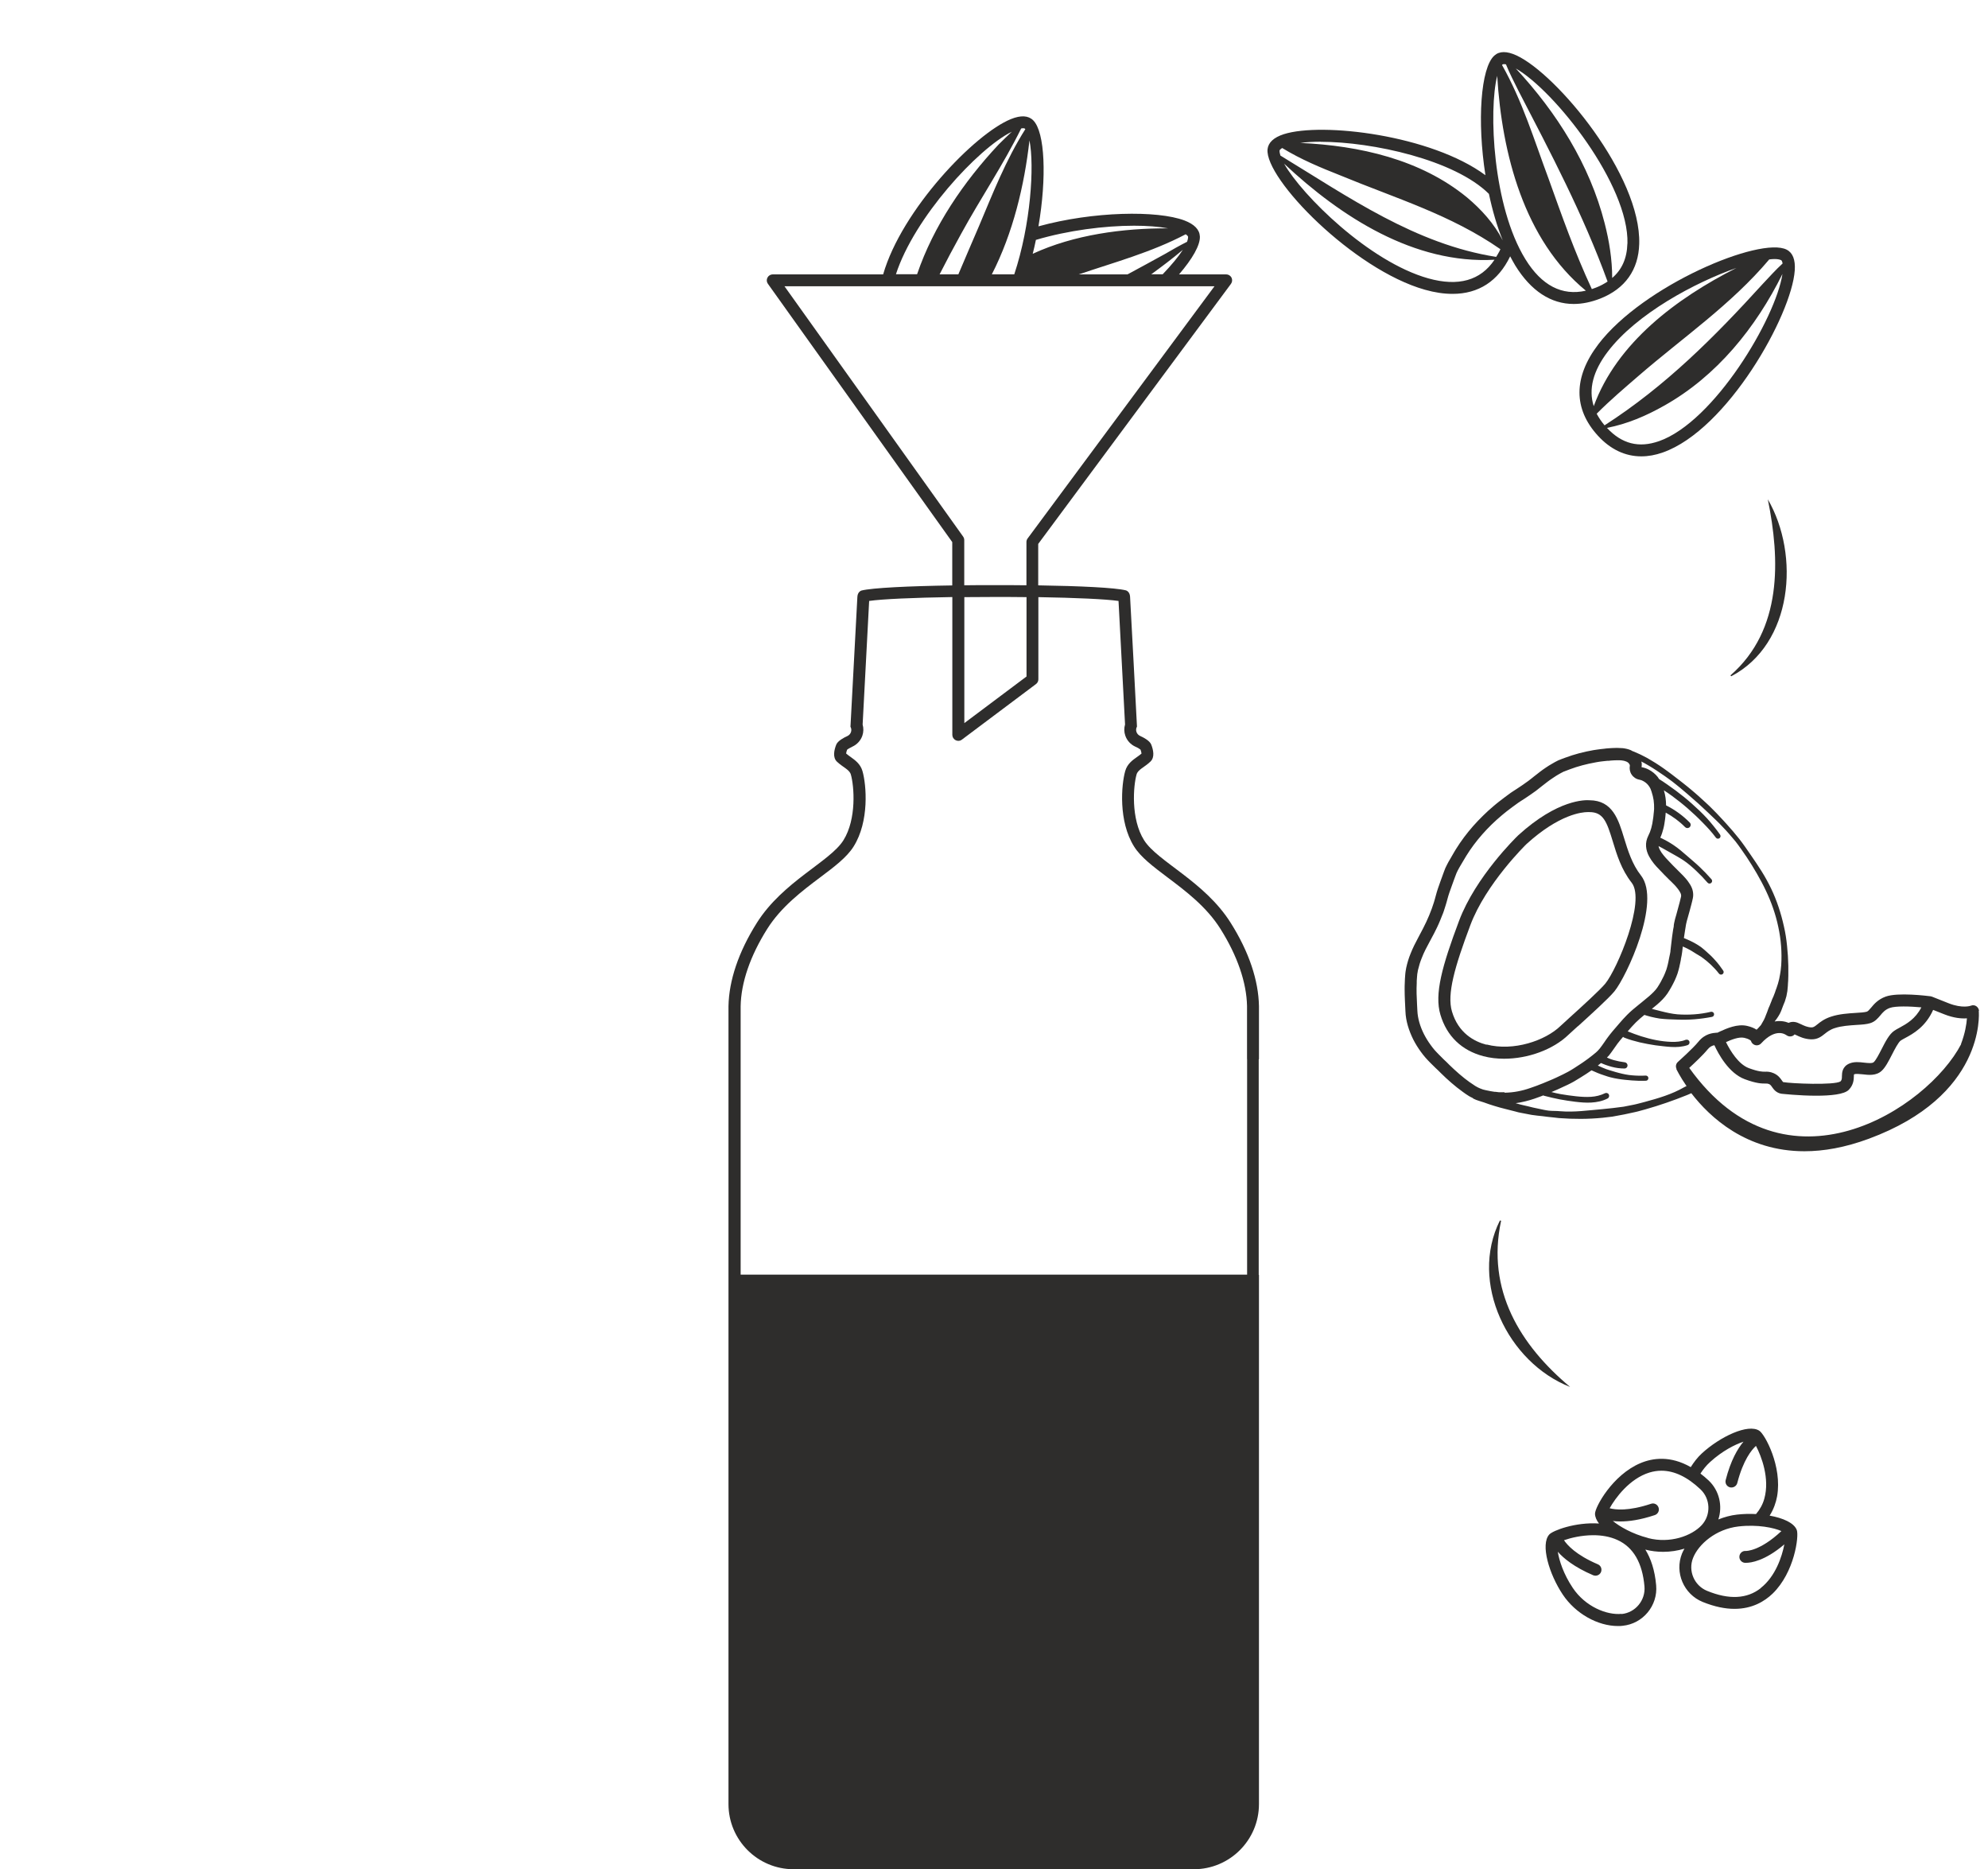 <?xml version="1.0" encoding="UTF-8"?><svg id="Grafik_Pfad" xmlns="http://www.w3.org/2000/svg" viewBox="0 0 250 235"><defs><style>.cls-1{fill:#2e2d2c;}</style></defs><path class="cls-1" d="M182.67,36.95c3.26,0,5.73-1.59,7.24-4.72,.21,.4,.42,.78,.64,1.15,1.98,3.21,4.49,4.84,7.35,4.84,1.08,0,2.2-.23,3.37-.69,3.09-1.23,4.78-3.6,4.87-6.86,.25-8.6-10.33-21.33-15.43-23.7-1.22-.56-2.15-.56-2.79,.02-1.72,1.54-2.18,8.26-1.12,15.04-6.83-5.05-20.54-6.69-25.35-5.16-1.27,.41-1.96,1.05-2.05,1.9-.36,3.7,10.8,15.13,19.79,17.66,1.24,.35,2.39,.52,3.46,.52Zm21.98-6.32c-.05,1.85-.69,3.28-1.91,4.32,0-2.33-.37-4.64-.95-6.89-1.88-7.36-6.03-13.92-11.17-19.45,4.9,2.8,14.25,14.66,14.04,22.02Zm-15.72-22.52s.1-.05,.21-.05c.06,0,.15,.01,.24,.03,.46,1.15,1.02,2.19,1.53,3.24,4.12,7.95,8.16,15.58,11.25,24.07-.42,.28-.89,.54-1.43,.75-.19,.07-.37,.14-.55,.2-2.23-4.82-3.71-9.07-5.45-13.91-1.81-4.85-3.26-9.69-5.84-14.26,.02-.02,.03-.04,.05-.06Zm-.65,1.43c.59,9.78,3.38,20.63,11.15,27.01-3,.68-5.56-.65-7.6-3.95-4.12-6.67-4.64-18.76-3.55-23.06Zm-22.19,8.29c6.51,0,16.84,2.27,21.15,6.55,.43,2.05,1.01,4.05,1.74,5.85-1.08-2.12-2.7-3.9-4.5-5.41-5.85-4.79-13.51-6.5-20.96-6.85,.75-.1,1.61-.15,2.56-.15Zm-5.18,1.1c0-.06,.11-.18,.33-.32,2.4,1.46,4.8,2.45,7.3,3.44,7.03,2.91,13.87,4.93,20.14,9.28-.04,.09-.07,.17-.11,.25-.13,.26-.28,.48-.42,.72-10.16-1.6-18.53-7.51-27.13-12.74-.08-.25-.12-.47-.11-.64Zm.57,1.65c7.18,6.72,16.37,12.64,26.46,12.08-1.75,2.61-4.54,3.4-8.33,2.34-7.44-2.09-15.88-10.45-18.13-14.42Z"/><path class="cls-1" d="M200.99,43.3c-3.14,4.13-3.15,8.11-.03,11.5,1.57,1.71,3.42,2.58,5.44,2.58,.88,0,1.78-.16,2.71-.49,8.11-2.85,16.21-17.29,16.59-22.9,.09-1.33-.25-2.21-1.02-2.6-3.3-1.69-18.04,4.48-23.7,11.92Zm7.63,12.17c-2.53,.89-4.67,.34-6.54-1.67,2.55-.49,4.95-1.52,7.19-2.79,6.62-3.71,11.54-9.82,14.88-16.56-.84,5.57-8.57,18.57-15.52,21.02Zm13.88-22.85c.23-.03,.46-.05,.65-.05,.37,0,.66,.05,.85,.15,.05,.03,.13,.16,.17,.41-.91,.83-1.68,1.71-2.48,2.55-6.08,6.68-12.2,12.84-19.91,17.8-.4-.48-.73-.97-.99-1.46,1.74-1.75,3.5-3.23,5.31-4.8,5.55-4.8,11.59-8.91,16.38-14.59Zm-4.12,1.06c-7.59,3.85-15.05,9.43-17.96,17.39-.68-2.12-.09-4.42,1.77-6.86,3.63-4.77,10.97-8.7,16.2-10.53Z"/><path class="cls-1" d="M198.43,129.04c1.54-1.4,3.87-3.51,4.59-4.39,1.51-1.84,5.92-11.28,3.34-14.57-1.13-1.44-1.65-3.17-2.12-4.69-.71-2.34-1.44-4.75-4.35-4.77-.52-.04-3.98-.14-8.98,4.42-.22,.21-5.35,5.2-7.43,10.75-2.12,5.65-3.12,9.2-2.34,11.8,.8,2.69,2.67,4.49,5.4,5.21,.83,.22,1.71,.32,2.61,.32,2.98,0,6.15-1.13,8.11-3.03,.18-.17,.61-.56,1.16-1.06Zm-11.5,2.32c-1.53-.4-3.53-1.45-4.34-4.18-.65-2.18,.35-5.63,2.31-10.85,1.96-5.23,7.01-10.15,7.05-10.19,4.16-3.79,7.04-4.03,7.69-4.03,.08,0,.13,0,.14,0,.03,0,.06,0,.09,0,0,0,0,0,.01,0,1.74,0,2.18,1.2,2.94,3.7,.5,1.65,1.07,3.52,2.37,5.18,1.79,2.28-1.8,10.83-3.32,12.69-.65,.79-3.02,2.95-4.44,4.23-.57,.51-1.01,.92-1.19,1.09-1.9,1.84-5.9,3.22-9.3,2.33Z"/><path class="cls-1" d="M248.87,127.08c-.02-.23-.16-.44-.35-.57s-.45-.15-.67-.06c-.04,.02-1.06,.38-2.79-.3l-2.09-.83c-.06-.02-.12-.04-.18-.05-.42-.05-4.12-.52-5.66,.04-.96,.35-1.47,.95-1.83,1.39-.25,.29-.39,.46-.56,.51-.28,.08-.82,.12-1.39,.15-.92,.06-2.06,.13-3.06,.46-.88,.28-1.39,.69-1.76,.99-.37,.3-.51,.38-.76,.37-.5-.02-.91-.22-1.27-.39-.3-.14-.58-.28-.89-.3-.28-.02-.51,.03-.67,.12-.47-.19-1.08-.3-1.77-.17l.05-.07,.22-.29c.07-.1,.14-.2,.2-.3,.13-.21,.25-.42,.34-.65,.09-.23,.18-.46,.26-.69,.08-.18,.15-.36,.22-.54,.07-.21,.13-.43,.19-.64,.05-.22,.08-.43,.12-.65l.06-.65c0-.22,.03-.43,.04-.64,.01-.21,.02-.43,.02-.64,0-.42,0-.84,0-1.26-.02-.84-.07-1.67-.16-2.5-.08-.83-.21-1.66-.4-2.47-.36-1.62-.88-3.22-1.6-4.72-.36-.75-.76-1.48-1.2-2.18-.44-.7-.9-1.38-1.37-2.06l-.7-1.01c-.23-.34-.49-.67-.74-1-.52-.65-1.05-1.28-1.61-1.89l-.42-.46c-.14-.15-.28-.3-.42-.45-.28-.3-.56-.6-.86-.89l-.44-.44c-.15-.14-.3-.28-.45-.42-.3-.28-.6-.56-.91-.83-.31-.27-.62-.55-.94-.81-.32-.26-.63-.53-.96-.78-.33-.25-.64-.51-.98-.76-.33-.25-.65-.51-.99-.75-.66-.49-1.35-.96-2.07-1.38l-.54-.32c-.18-.1-.37-.19-.56-.29-.37-.2-.77-.35-1.16-.53-.03-.01-.05-.01-.08-.02-.04-.02-.08-.04-.11-.06-.06-.03-.11-.07-.17-.09-.32-.13-.65-.2-.98-.24-.23-.02-.45-.03-.67-.03-.06,0-.11,0-.17,0-.34,0-.68,.03-1.02,.05l-.23,.02-.23,.03-.46,.05c-.3,.03-.61,.09-.91,.13-1.21,.21-2.4,.52-3.55,.95l-.43,.16c-.14,.06-.29,.11-.43,.17-.14,.07-.27,.14-.41,.21l-.4,.23c-.13,.08-.26,.16-.39,.23l-.38,.25c-.25,.17-.5,.34-.74,.53-.16,.12-.31,.24-.46,.36-.09,.07-.17,.13-.26,.2l-.26,.21-.45,.35c-.48,.36-.98,.69-1.48,1.02-.25,.17-.51,.32-.75,.49l-.72,.53-.72,.55c-.24,.18-.47,.38-.7,.57-.46,.39-.91,.79-1.34,1.22-.43,.42-.85,.86-1.25,1.31-.8,.91-1.53,1.88-2.17,2.91-.15,.26-.32,.52-.46,.78-.14,.27-.31,.52-.46,.79-.15,.27-.28,.54-.41,.81-.12,.28-.21,.57-.32,.85-.2,.57-.42,1.13-.61,1.71-.1,.28-.18,.58-.26,.87l-.12,.44-.12,.41c-.02,.07-.04,.14-.07,.21-.02,.07-.04,.14-.07,.21-.05,.14-.09,.27-.14,.41-.11,.27-.21,.55-.32,.82-.22,.54-.48,1.08-.75,1.61-.07,.14-.15,.28-.22,.42-.13,.25-.26,.49-.39,.74-.36,.67-.71,1.35-.99,2.07-.23,.56-.41,1.16-.54,1.76l-.08,.46c-.03,.15-.03,.31-.05,.47-.03,.32-.04,.61-.05,.91-.02,.3-.02,.6-.02,.9,0,.9,.06,1.81,.1,2.72,.02,.61,.13,1.23,.3,1.82s.41,1.18,.68,1.73c.28,.55,.61,1.08,.97,1.57,.18,.25,.37,.49,.57,.72,.1,.12,.2,.23,.31,.34,.11,.11,.21,.22,.32,.33,.21,.22,.43,.43,.65,.64l.33,.31c.11,.1,.22,.21,.32,.32,.43,.43,.87,.83,1.33,1.23,.46,.4,.94,.78,1.44,1.14,.25,.18,.51,.37,.78,.53,.14,.09,.29,.15,.43,.22,.04,.04,.09,.08,.14,.11,.41,.21,.87,.31,1.3,.46l.65,.23,.66,.21c.88,.28,1.78,.47,2.67,.71l.33,.09,.34,.07,.68,.13c.23,.04,.45,.09,.68,.13,.23,.04,.46,.06,.69,.09,.46,.04,.91,.1,1.37,.16,.46,.04,.91,.1,1.37,.15,1.83,.14,3.68,.14,5.5-.04l.68-.08,.34-.04c.11-.01,.23-.02,.34-.05,.45-.08,.9-.17,1.35-.25l1.34-.29c.23-.04,.44-.11,.67-.17l.66-.18c1.76-.5,3.5-1.1,5.21-1.79,.19-.07,.37-.16,.55-.24,2.34,3.04,6.92,7.3,14.23,7.3,2.4,0,5.09-.46,8.09-1.57,14.59-5.39,13.87-15.63,13.83-16.07Zm-24.24,3.06c.23,.19,.55,.23,.82,.1,.09-.04,.17-.11,.23-.18,.06,.03,.12,.06,.18,.08,.44,.21,1.04,.5,1.85,.54,.85,.04,1.33-.35,1.76-.69,.33-.26,.67-.54,1.29-.73,.83-.27,1.82-.33,2.7-.39,.69-.04,1.28-.08,1.72-.22,.61-.18,.96-.61,1.28-.98,.31-.38,.61-.73,1.2-.94,.72-.26,2.53-.2,3.96-.07-.75,1.46-1.87,2.08-2.73,2.55-.28,.15-.52,.28-.7,.41-.62,.43-1.09,1.35-1.59,2.33-.33,.64-.7,1.36-.97,1.6-.19,.18-.74,.11-1.22,.06-.59-.07-1.25-.14-1.84,.11-.91,.39-.93,1.17-.94,1.58,0,.34-.02,.5-.18,.67-.76,.5-6.21,.27-7.18,.09-.04,0-.06-.01-.2-.22-.18-.26-.45-.65-1.02-.9-.46-.2-.79-.2-1.07-.19-.34,0-.81,.01-2.06-.45-1.29-.48-2.33-2.17-2.87-3.27,.62-.28,1.62-.7,2.3-.54,.6,.14,.79,.32,.84,.38,.06,.24,.24,.43,.48,.52,.28,.1,.6,.02,.8-.2,1.83-1.99,3.04-1.13,3.16-1.04Zm-35.42,7.19s-.05,0-.07,0h-.16s-.09,0-.09,0h-.42s-.4-.05-.4-.05h-.12c-.07-.02-.13-.02-.25-.04l-.24-.04c-.2-.03-.39-.07-.6-.12-.12-.03-.24-.06-.37-.09-.11-.04-.23-.09-.37-.14-.18-.07-.37-.17-.59-.3-.22-.14-.44-.29-.65-.44,0,0-.04-.03-.05-.03-.43-.3-.86-.65-1.33-1.05-.46-.4-.87-.78-1.24-1.14-.12-.13-.25-.26-.38-.38l-.3-.28-.16-.16c-.15-.15-.3-.29-.47-.47-.1-.1-.2-.2-.3-.31-.08-.08-.15-.16-.24-.26-.18-.21-.35-.43-.5-.64-.33-.45-.61-.91-.84-1.36-.5-.99-.79-2.01-.83-2.94-.01-.25-.02-.5-.04-.76-.05-.95-.09-1.84-.04-2.73v-.27c.02-.18,.02-.36,.04-.55,0-.07,.01-.14,.02-.21,0-.05,0-.1,.02-.16l.07-.42c.13-.54,.28-1.05,.48-1.53,.28-.74,.66-1.44,1.06-2.18,.16-.3,.32-.59,.48-.9,.24-.46,.54-1.07,.79-1.69,.09-.2,.16-.4,.24-.6l.11-.27c.03-.09,.07-.18,.1-.28l.05-.16c.06-.18,.12-.35,.16-.5l.13-.43,.12-.44c.07-.24,.14-.52,.24-.79,.1-.29,.2-.58,.31-.87,.1-.28,.2-.55,.29-.8l.1-.27c.06-.17,.12-.34,.19-.5,.1-.23,.22-.45,.33-.65l.15-.26c.11-.19,.23-.38,.32-.54,.09-.16,.18-.32,.28-.47l.15-.25c.58-.94,1.26-1.85,2.02-2.71,.73-.83,1.55-1.63,2.42-2.36l.24-.2c.14-.11,.27-.23,.42-.34l.7-.53,.73-.53c.11-.08,.22-.15,.33-.22,.13-.08,.25-.16,.36-.23l.2-.13c.44-.29,.89-.6,1.33-.92,.01-.01,.03-.02,.04-.03l.71-.56c.22-.18,.45-.36,.71-.55,.18-.14,.38-.28,.65-.46l.35-.23,.09-.06c.08-.05,.16-.1,.25-.15l.37-.21,.08-.04c.08-.04,.15-.08,.23-.12,.04-.02,.08-.03,.11-.04,.09-.03,.18-.07,.26-.1l.39-.15c1.03-.39,2.14-.68,3.26-.88l.22-.04c.2-.03,.39-.07,.62-.09l.46-.05,.19-.02h.18s.24-.03,.24-.03c.29-.02,.57-.04,.87-.04,.18,0,.35,0,.51,.02,.21,.02,.4,.07,.55,.13,.08,.03,.16,.07,.24,.13,0,0,.04,.02,.11,.11,.02,.02,.05,.06,.09,.13,.02,.03,.03,.07,.04,.11,0,.01,0,.04,0,.05-.07,.39,0,.8,.23,1.13,.22,.33,.57,.56,.96,.63,.18,.03,.34,.09,.48,.17,.25,.13,.48,.32,.64,.52,.1,.13,.19,.26,.25,.38,.02,.04,.04,.08,.06,.13,0,.02,.01,.04,.02,.06,.03,.07,.05,.14,.09,.25,.12,.37,.21,.73,.26,1.07,.05,.37,.07,.75,.06,1.1,0,.12-.02,.24-.03,.36l-.02,.18c-.02,.14-.03,.27-.04,.4,0,.05-.01,.1-.02,.16l-.02,.13c-.11,.89-.3,1.56-.6,2.14-.22,.44-.32,.9-.28,1.36,.03,.41,.16,.84,.38,1.24,.16,.3,.37,.61,.61,.91,.19,.23,.4,.47,.67,.74,.16,.16,.31,.33,.47,.49l.14,.15c.22,.22,.44,.44,.66,.66l.17,.16c.14,.14,.29,.28,.45,.45,.05,.05,.1,.11,.15,.16l.1,.12,.06,.07c.05,.06,.1,.11,.16,.2,.12,.16,.25,.35,.33,.54,.04,.1,.06,.21,.06,.3,0,.05-.01,.09-.02,.14l-.04,.16c-.03,.14-.07,.27-.1,.41l-.03,.12c-.06,.25-.13,.49-.2,.74l-.23,.85-.03,.1c-.08,.26-.16,.56-.22,.86-.03,.13-.05,.26-.06,.4v.07s-.08,.42-.08,.42c-.04,.23-.07,.45-.1,.68l-.03,.22c-.05,.36-.09,.72-.13,1.09-.02,.24-.05,.47-.08,.7v.07c-.02,.1-.03,.2-.05,.27l-.09,.42c-.03,.15-.06,.3-.09,.45,0,0-.01,.06-.01,.06-.01,.08-.03,.15-.05,.23l-.04,.18c-.03,.12-.06,.24-.1,.38-.03,.1-.05,.2-.09,.3,0,.02-.02,.05-.03,.07-.07,.21-.17,.44-.28,.69-.23,.49-.5,.98-.81,1.45-.26,.39-.65,.75-1.02,1.08-.33,.28-.66,.55-.98,.81l-.36,.29c-.55,.44-1,.82-1.43,1.25-.35,.35-.68,.72-.99,1.08l-.24,.28c-.37,.42-.81,.93-1.21,1.47-.16,.21-.3,.42-.45,.64-.2,.28-.38,.55-.56,.77-.18,.22-.33,.37-.48,.5-.12,.11-.25,.21-.38,.31-.1,.08-.2,.16-.28,.22-.22,.17-.44,.34-.7,.52-.23,.17-.46,.32-.72,.49-.49,.32-.95,.63-1.43,.89-.42,.23-.86,.44-1.33,.66l-.17,.08c-.13,.06-.26,.12-.42,.19l-.4,.17c-.18,.08-.35,.15-.53,.22l-.31,.13c-.13,.06-.26,.11-.39,.15-.14,.05-.28,.11-.38,.15-.14,.05-.28,.1-.42,.15-.14,.05-.29,.1-.4,.14-1.05,.37-2.11,.57-3.17,.59-.02,0-.04,0-.07,0Zm21.6-2.91s.43,.91,1.28,2.14c-.1,.05-.21,.09-.31,.15-1.55,.89-3.23,1.38-4.97,1.85l-.65,.17c-.22,.05-.43,.12-.66,.16-.44,.09-.88,.18-1.32,.26-.45,.06-.89,.11-1.34,.17-.45,.05-.89,.09-1.34,.14-1.79,.15-3.52,.41-5.31,.26-.45-.05-.96-.02-1.41-.07-.22-.02-.44-.07-.66-.11-.22-.04-.44-.09-.66-.14l-.33-.07c-.11-.02-.22-.04-.33-.07-.22-.06-.44-.1-.65-.16l-.65-.15-.33-.08-.32-.09-.25-.07h0c.38-.05,.75-.12,1.11-.21,.04-.01,.09-.02,.13-.03,.37-.09,.74-.2,1.1-.32,0,0,0,0,0,0,.29-.11,.57-.2,.86-.31,.09-.04,.19-.08,.28-.11,.02,.01,.04,.03,.07,.04,.01,0,.03,0,.04,.01,.65,.16,1.3,.33,1.95,.45,.65,.12,1.31,.22,1.96,.3,.66,.08,1.34,.14,2.02,.1,.69-.04,1.4-.18,2.04-.51,.18-.09,.25-.32,.16-.5-.09-.18-.31-.25-.49-.16h0c-.53,.26-1.13,.41-1.75,.45-.62,.04-1.26,0-1.9-.07-.64-.07-1.29-.16-1.92-.27-.39-.07-.78-.16-1.16-.26,.13-.05,.25-.1,.38-.16l.42-.18c.14-.06,.27-.13,.41-.19,.55-.25,1.1-.5,1.63-.8,.04-.02,.08-.05,.13-.08,.48-.28,.95-.58,1.42-.88,.22-.14,.43-.29,.65-.44,.52,.24,1.05,.46,1.59,.63l.42,.14c.14,.04,.28,.09,.43,.12,.14,.04,.29,.07,.43,.1,.15,.03,.29,.05,.44,.08,.59,.1,1.17,.15,1.76,.2,.59,.05,1.18,.06,1.77,.04,.18,0,.32-.16,.31-.34,0-.18-.16-.32-.34-.31h0c-.56,.03-1.13,.02-1.69-.03-.56-.04-1.12-.16-1.66-.3-.14-.04-.27-.07-.41-.11-.13-.04-.27-.08-.4-.12-.13-.04-.27-.08-.4-.12-.13-.04-.27-.08-.4-.13-.36-.13-.7-.29-1.05-.45,.01,0,.02-.02,.03-.03,.12-.1,.24-.19,.36-.29,.19,.08,.39,.17,.59,.24,.25,.09,.51,.17,.77,.24,.52,.14,1.06,.21,1.59,.21,.22,0,.39-.17,.39-.39,0-.2-.15-.36-.34-.39h0c-.48-.06-.95-.15-1.41-.28-.23-.06-.45-.15-.67-.24-.06-.02-.11-.06-.17-.08,.08-.09,.18-.17,.26-.27,.39-.48,.71-1,1.07-1.48,.22-.3,.46-.57,.7-.85,.04,.04,.09,.07,.15,.1,.62,.25,1.27,.43,1.93,.59,.65,.15,1.31,.27,1.97,.37,.33,.04,.66,.09,.99,.12,.33,.04,.66,.07,1,.09,.68,.04,1.39,0,2.08-.23h0c.19-.07,.28-.27,.22-.45-.06-.19-.27-.28-.45-.22,0,0-.02,0-.02,0-.54,.23-1.17,.28-1.8,.26-.64-.02-1.28-.1-1.92-.22-.63-.12-1.26-.29-1.87-.48-.58-.18-1.14-.4-1.7-.62,0,0,0,0,0,0,.33-.38,.66-.76,1.01-1.11,0,0,0,0,0,0,0,0,0,0,0,0,.34-.34,.71-.65,1.09-.96,0,0,0,0,0,0,.09,.03,.19,.06,.28,.09l.54,.15,.54,.12c.18,.03,.36,.06,.55,.1,.74,.09,1.48,.11,2.21,.13,.73,.03,1.47,.02,2.2-.04,.73-.06,1.46-.16,2.18-.3,.18-.03,.29-.21,.26-.38-.03-.18-.21-.29-.38-.26,0,0,0,0-.01,0-.68,.16-1.38,.27-2.09,.32-.7,.05-1.41,.05-2.11,0-.7-.06-1.39-.22-2.07-.39-.17-.04-.34-.09-.51-.13l-.51-.13-.14-.04c.23-.18,.45-.36,.67-.55,.23-.2,.46-.41,.68-.64s.42-.47,.6-.73c.35-.53,.66-1.09,.93-1.66,.13-.29,.25-.58,.35-.87,0-.02,.01-.04,.02-.07,.04-.13,.08-.25,.11-.38,.04-.13,.07-.26,.1-.39,0-.02,.01-.04,.01-.06,0-.02,0-.03,.01-.05,.03-.13,.06-.27,.09-.4,.03-.13,.05-.27,.08-.4,0-.02,0-.03,0-.05l.09-.45c.03-.15,.05-.3,.07-.45,.03-.23,.06-.46,.08-.69,.37,.16,.73,.33,1.08,.54l.32,.2c.1,.07,.21,.14,.32,.2,.11,.07,.21,.13,.32,.19,.11,.07,.21,.13,.32,.2,.41,.29,.8,.61,1.17,.96,.37,.35,.71,.72,1.02,1.12,.11,.14,.32,.17,.46,.06,.14-.11,.17-.3,.07-.44-.3-.45-.63-.88-.99-1.28-.36-.41-.75-.79-1.16-1.14-.1-.09-.21-.18-.31-.27-.1-.09-.21-.17-.32-.26-.11-.08-.23-.15-.34-.23l-.35-.21c-.47-.27-.97-.5-1.47-.7,0,0,0-.01,0-.02,.04-.29,.08-.58,.13-.86l.07-.43c.02-.14,.04-.29,.07-.43,.05-.28,.14-.56,.22-.85l.24-.86c.08-.29,.16-.58,.23-.87,.04-.15,.08-.3,.11-.44v-.03s.05-.2,.05-.2c.01-.09,.03-.18,.04-.27,.03-.36-.03-.72-.16-1.04-.13-.32-.31-.59-.5-.85-.09-.13-.2-.25-.3-.37-.11-.11-.21-.23-.31-.34-.1-.11-.22-.22-.32-.32-.11-.11-.22-.22-.32-.32-.14-.14-.28-.28-.42-.42-.07-.07-.14-.14-.21-.21-.2-.22-.41-.43-.61-.64-.2-.21-.4-.42-.57-.64-.18-.22-.34-.44-.45-.66-.05-.09-.08-.18-.12-.26-.03-.08-.05-.16-.06-.24,.01,0,.02,.01,.03,.02l.45,.24,.89,.5c.59,.34,1.2,.66,1.77,1.04,.57,.38,1.09,.84,1.59,1.31,.5,.47,.98,.97,1.43,1.49,.12,.14,.32,.16,.46,.04,.14-.12,.16-.32,.04-.46,0,0,0,0,0,0-.47-.53-.96-1.05-1.48-1.54-.51-.49-1.07-.94-1.6-1.41-.54-.47-1.08-.94-1.68-1.34-.15-.1-.3-.19-.45-.29l-.47-.27-.48-.25c-.09-.04-.18-.09-.28-.13,0,0,0,0,0,0,.17-.37,.29-.75,.39-1.14,0,0,0,0,0-.01,.05-.19,.09-.37,.12-.56,.04-.2,.07-.4,.09-.6,.01-.11,.03-.22,.04-.34,0-.11,.02-.22,.03-.34,0-.05,0-.11,.02-.16,.89,.49,1.71,1.09,2.43,1.82,.14,.14,.36,.16,.52,.05,.02-.01,.04-.03,.06-.05,.16-.16,.16-.42,0-.58-.86-.87-1.85-1.59-2.94-2.14,0,0-.02,0-.03,0,0-.32-.03-.65-.07-.97-.04-.32-.12-.63-.21-.94h0c.17,.11,.34,.22,.51,.34l.52,.37c.68,.5,1.35,1.03,1.99,1.59,.64,.56,1.26,1.14,1.85,1.75,.3,.3,.59,.61,.87,.92,.14,.16,.28,.32,.41,.48,.13,.16,.26,.33,.39,.5h0c.11,.15,.31,.18,.46,.07,.14-.11,.17-.31,.06-.46l-.39-.53-.41-.52c-.27-.34-.56-.68-.85-1-.59-.64-1.23-1.24-1.88-1.82-.65-.58-1.33-1.13-2.03-1.65-.35-.26-.71-.51-1.06-.76l-.54-.37-.5-.32c-.06-.09-.11-.18-.17-.26-.3-.38-.69-.7-1.13-.93-.28-.15-.59-.25-.91-.31,.02-.09,.02-.18,.03-.28,0-.01,0-.02,0-.03,0-.11,0-.21-.03-.31,0-.03-.02-.06-.03-.09,.12,.06,.25,.12,.37,.19l.52,.3c.69,.4,1.36,.86,2.03,1.32,.17,.11,.33,.23,.49,.35,.16,.12,.33,.24,.49,.36,.32,.24,.63,.51,.95,.76,.62,.52,1.24,1.04,1.85,1.59,.31,.26,.61,.54,.91,.82,.3,.27,.6,.55,.89,.83l.44,.42,.44,.42c.14,.14,.29,.28,.44,.43l.42,.44c.57,.58,1.09,1.2,1.61,1.82,.49,.63,.95,1.31,1.41,1.98,.45,.68,.88,1.37,1.28,2.07,.4,.7,.79,1.41,1.13,2.14,.69,1.45,1.23,2.98,1.56,4.56,.34,1.56,.47,3.19,.37,4.79-.02,.2-.03,.4-.06,.6-.03,.2-.05,.4-.09,.59-.04,.19-.07,.39-.11,.58-.05,.19-.09,.38-.15,.57l-.18,.55c-.07,.18-.14,.36-.19,.54-.07,.17-.14,.35-.2,.52-.07,.17-.16,.33-.22,.5v.03s-.03,.06-.03,.06c-.08,.19-.15,.38-.23,.58-.04,.1-.09,.19-.13,.29-.04,.1-.08,.2-.11,.3l-.05,.15s-.04,.1-.06,.15l-.12,.3c-.04,.1-.08,.2-.12,.31l-.14,.3c-.11,.21-.23,.42-.36,.63-.12,.14-.25,.28-.37,.41-.06,.06-.12,.12-.18,.17-.28-.18-.65-.35-1.17-.47-1.25-.3-2.62,.33-3.44,.7-.16,.07-.29,.14-.31,.15h-.12c-.47,.04-1.44,.1-2.28,1.14-.69,.85-2.55,2.51-2.57,2.53-.25,.22-.32,.57-.18,.87Zm35.81-3.13c-4.18,8.04-22.08,19.92-34.19,2.98,.62-.57,1.75-1.63,2.3-2.31,.3-.37,.59-.49,.86-.54,.5,1.09,1.81,3.52,3.81,4.27,1.51,.56,2.17,.55,2.61,.55,.23,0,.28,0,.44,.06,.18,.08,.26,.18,.4,.39,.2,.28,.5,.71,1.15,.83,.04,0,2.23,.25,4.41,.25,1.77,0,3.53-.16,4.09-.75,.6-.62,.62-1.29,.63-1.69,0-.1,0-.23,.04-.25,.22-.09,.67-.04,1.07,0,.75,.09,1.7,.2,2.39-.44,.47-.43,.87-1.21,1.29-2.03,.34-.66,.8-1.56,1.11-1.78,.15-.1,.34-.2,.56-.32,.99-.53,2.56-1.4,3.51-3.53l1.39,.55c1.21,.48,2.18,.56,2.86,.51-.05,.73-.23,1.88-.75,3.24Z"/><path class="cls-1" d="M217.61,84.92s.1,.11,.1,.11c7.75-4.06,8.67-15.23,4.6-22.25,1.54,7.55,1.86,16.41-4.69,22.13Z"/><path class="cls-1" d="M188.77,153.49s-.15-.03-.15-.03c-3.89,7.77,.99,17.87,8.83,20.93-6.28-5.26-10.55-12.17-8.68-20.9Z"/><path class="cls-1" d="M158.32,133.17v-6.67c-.06-3.21-1.23-6.79-3.57-10.49-3.28-5.2-9.19-7.68-10.88-10.37-1.69-2.69-1.35-6.84-.94-8.27,.18-.62,.97-.88,1.74-1.61,.58-.55,.36-1.49,.1-2.15-.19-.47-.93-.87-1.4-1.08-.44-.2-.63-.73-.4-1.15,0,0,0-.02,.01-.02,0,0-.82-15.7-.87-16.35-.04-.65-.52-.78-.52-.78-1.33-.34-5.78-.55-11.03-.63v-5.21l24.24-32.7c.17-.23,.19-.53,.07-.78-.13-.25-.39-.41-.67-.41h-5.93c1.67-1.94,2.67-3.67,2.62-4.77-.04-.86-.69-1.53-1.94-2.01-3.39-1.28-11.46-1.16-18.36,.74,1.05-6.1,.83-11.85-.66-13.33-.61-.61-1.55-.66-2.79-.16-4.57,1.84-13.74,11.41-16.08,19.53h-13.88c-.28,0-.54,.16-.67,.41-.13,.25-.11,.55,.06,.78l23.18,32.47v5.45c-5.41,.08-10.05,.3-11.41,.64,0,0-.48,.13-.52,.78-.04,.65-.87,16.35-.87,16.35,0,0,0,.01,.01,.02,.23,.42,.04,.95-.4,1.15-.47,.21-1.21,.61-1.4,1.08-.26,.66-.48,1.61,.1,2.15,.77,.72,1.56,.98,1.74,1.61,.41,1.43,.75,5.58-.94,8.27-1.69,2.69-7.6,5.17-10.88,10.37-2.33,3.7-3.51,7.28-3.57,10.49v100.32c0,4.52,3.67,8.19,8.19,8.19h50.33c4.52,0,8.19-3.67,8.19-8.19v-66.54h-.03v-27.1Zm-12.11-98.68h-1.44c1.37-.99,2.71-2.01,3.98-3.08-.55,.86-1.44,1.93-2.54,3.08Zm2.89-5.04c.22,.15,.31,.27,.31,.34,0,.17-.04,.37-.13,.61-.97,.49-1.9,1.02-2.81,1.55-1.57,.87-3.12,1.71-4.68,2.55h-6.13c4.45-1.51,9.15-2.78,13.44-5.04Zm-18.82,.71c4.02-1.19,8.61-1.78,12.33-1.78,1.63,0,3.09,.11,4.27,.33-5.67-.02-11.82,.8-17.01,3.2,.15-.58,.28-1.16,.4-1.75Zm-2.73,4.33h-2.82c2.66-5.19,4.09-11.17,4.73-16.84,.64,3.21,.16,10.6-1.91,16.84Zm1.09-18.37c.14,0,.22,.03,.25,.06,.02,.02,.03,.04,.05,.06-2.47,3.91-4.07,8.03-5.84,12.22-.87,2-1.72,4.02-2.58,6.03h-2.36c.86-1.69,1.75-3.36,2.7-5.08,2.45-4.48,5.29-8.66,7.56-13.26,.08-.01,.17-.03,.23-.03Zm-1.41,.45c-.56,.53-1.12,1.07-1.66,1.61-4.36,4.66-8.17,10.21-10.24,16.3h-2.66c2.29-7.09,10.26-15.78,14.57-17.92Zm-28.57,19.42h54.07l-23.5,31.71c-.1,.13-.15,.29-.15,.45v5.44c-1.34-.02-2.72-.02-4.1-.02-1.25,0-2.49,0-3.72,.02v-5.68c0-.16-.05-.31-.14-.44l-22.47-31.48Zm30.43,39.09v9.98l-7.82,5.86v-15.84c1.19-.01,2.44-.02,3.72-.02,1.42,0,2.79,0,4.1,.02Zm27.74,58.09v27.1h-63.69v-33.75c.05-2.98,1.21-6.34,3.34-9.72,1.76-2.79,4.37-4.76,6.67-6.49,1.8-1.35,3.35-2.52,4.2-3.88,1.99-3.16,1.61-7.75,1.11-9.48-.26-.9-.93-1.37-1.47-1.76-.2-.14-.39-.28-.58-.44,0-.09,.03-.26,.12-.49,.09-.07,.3-.21,.66-.38,.59-.27,1.05-.77,1.26-1.39,.15-.45,.16-.93,.03-1.39,.26-4.91,.71-13.42,.82-15.54,1.67-.24,5.55-.41,10.46-.49v17.33c0,.28,.16,.54,.42,.67,.11,.05,.22,.08,.33,.08,.16,0,.32-.05,.45-.15l9.32-6.99c.19-.14,.3-.36,.3-.6v-10.33c4.73,.08,8.46,.25,10.08,.48,.14,2.47,.72,13.52,.82,15.53-.13,.45-.13,.94,.03,1.4,.21,.62,.67,1.12,1.26,1.39,.37,.16,.57,.31,.66,.38,.08,.23,.11,.39,.12,.49-.18,.16-.37,.29-.58,.44-.54,.38-1.22,.86-1.47,1.76-.49,1.73-.87,6.32,1.11,9.48,.85,1.36,2.41,2.53,4.2,3.88,2.3,1.73,4.92,3.7,6.67,6.49,2.13,3.38,3.28,6.74,3.34,9.69v6.67Z"/><path class="cls-1" d="M222.54,190.57c.52-.82,.8-1.67,.94-2.43,.66-3.78-1.54-7.79-2.23-8.24-1.41-.94-4.94,.74-7.22,2.83-.56,.51-1.01,1.11-1.41,1.74-2.57-1.47-4.79-1.15-6.33-.5-3.53,1.49-5.7,5.53-5.71,6.35,0,.4,.18,.82,.5,1.24-2.97-.2-5.81,.89-6.25,1.38-1.14,1.25-.02,4.99,1.7,7.56,1.6,2.39,4.38,3.95,6.94,3.95,.2,0,.39,0,.58-.03,2.55-.25,4.45-2.53,4.22-5.09h0c-.17-1.94-.68-3.39-1.36-4.49,.73,.19,1.49,.28,2.24,.28,.92,0,1.83-.14,2.68-.4-.11,.21-.23,.41-.31,.62-.95,2.38,.22,5.11,2.6,6.08,1.53,.62,2.85,.87,4,.87,2.23,0,3.78-.94,4.8-1.92,2.75-2.67,3.32-7.21,3.04-7.98-.33-.9-1.72-1.52-3.41-1.82Zm-7.49-6.74c1.53-1.4,3.15-2.21,4.2-2.56-.72,.86-1.6,2.33-2.24,4.83-.1,.4,.14,.81,.54,.91,.06,.02,.13,.02,.19,.02,.33,0,.64-.22,.73-.56,.75-2.91,1.81-4.18,2.35-4.67,.69,1.31,1.76,4.11,1.05,6.64-.2,.73-.56,1.36-1.04,1.93-.8-.04-1.62-.02-2.39,.07-.81,.09-1.6,.31-2.35,.61,.55-1.68,.14-3.61-1.22-4.9-.35-.33-.69-.61-1.03-.87,.33-.51,.72-1.01,1.21-1.45Zm-11.14,19.09c-1.83,.18-4.54-.89-6.13-3.27-1.16-1.73-1.71-3.44-1.88-4.54,.74,.84,2.06,1.93,4.44,2.95,.1,.04,.2,.06,.3,.06,.29,0,.57-.17,.69-.45,.16-.38-.01-.82-.39-.98-2.76-1.18-3.85-2.42-4.26-3.03,.83-.29,2.2-.63,3.69-.63,1.01,0,2.07,.16,3.03,.6,2,.91,3.14,2.87,3.4,5.84,.15,1.74-1.14,3.3-2.87,3.47Zm3.34-9.54c-2.01-.52-3.57-1.44-4.43-2.14,.28,.04,.6,.06,.96,.06,1.07,0,2.49-.19,4.32-.8,.39-.13,.61-.56,.47-.95-.13-.39-.55-.61-.95-.47-2.86,.95-4.49,.75-5.2,.56,.72-1.29,2.5-3.72,5-4.49,.5-.15,1-.23,1.51-.23,1.62,0,3.26,.78,4.91,2.34,1.27,1.2,1.34,3.22,.16,4.5-1.26,1.36-3.98,2.35-6.75,1.63Zm14.18,6.3c-1.72,1.36-3.99,1.48-6.75,.35-1.62-.66-2.42-2.52-1.77-4.14,.68-1.72,2.86-3.63,5.71-3.96,2.43-.28,4.48,.17,5.4,.58-2.7,2.53-4.41,2.5-4.47,2.5-.41-.04-.77,.26-.81,.66-.05,.41,.25,.78,.66,.83,.03,0,.1,0,.19,0,.58,0,2.32-.21,4.8-2.32-.3,1.56-1.12,4.03-2.96,5.48Z"/></svg>